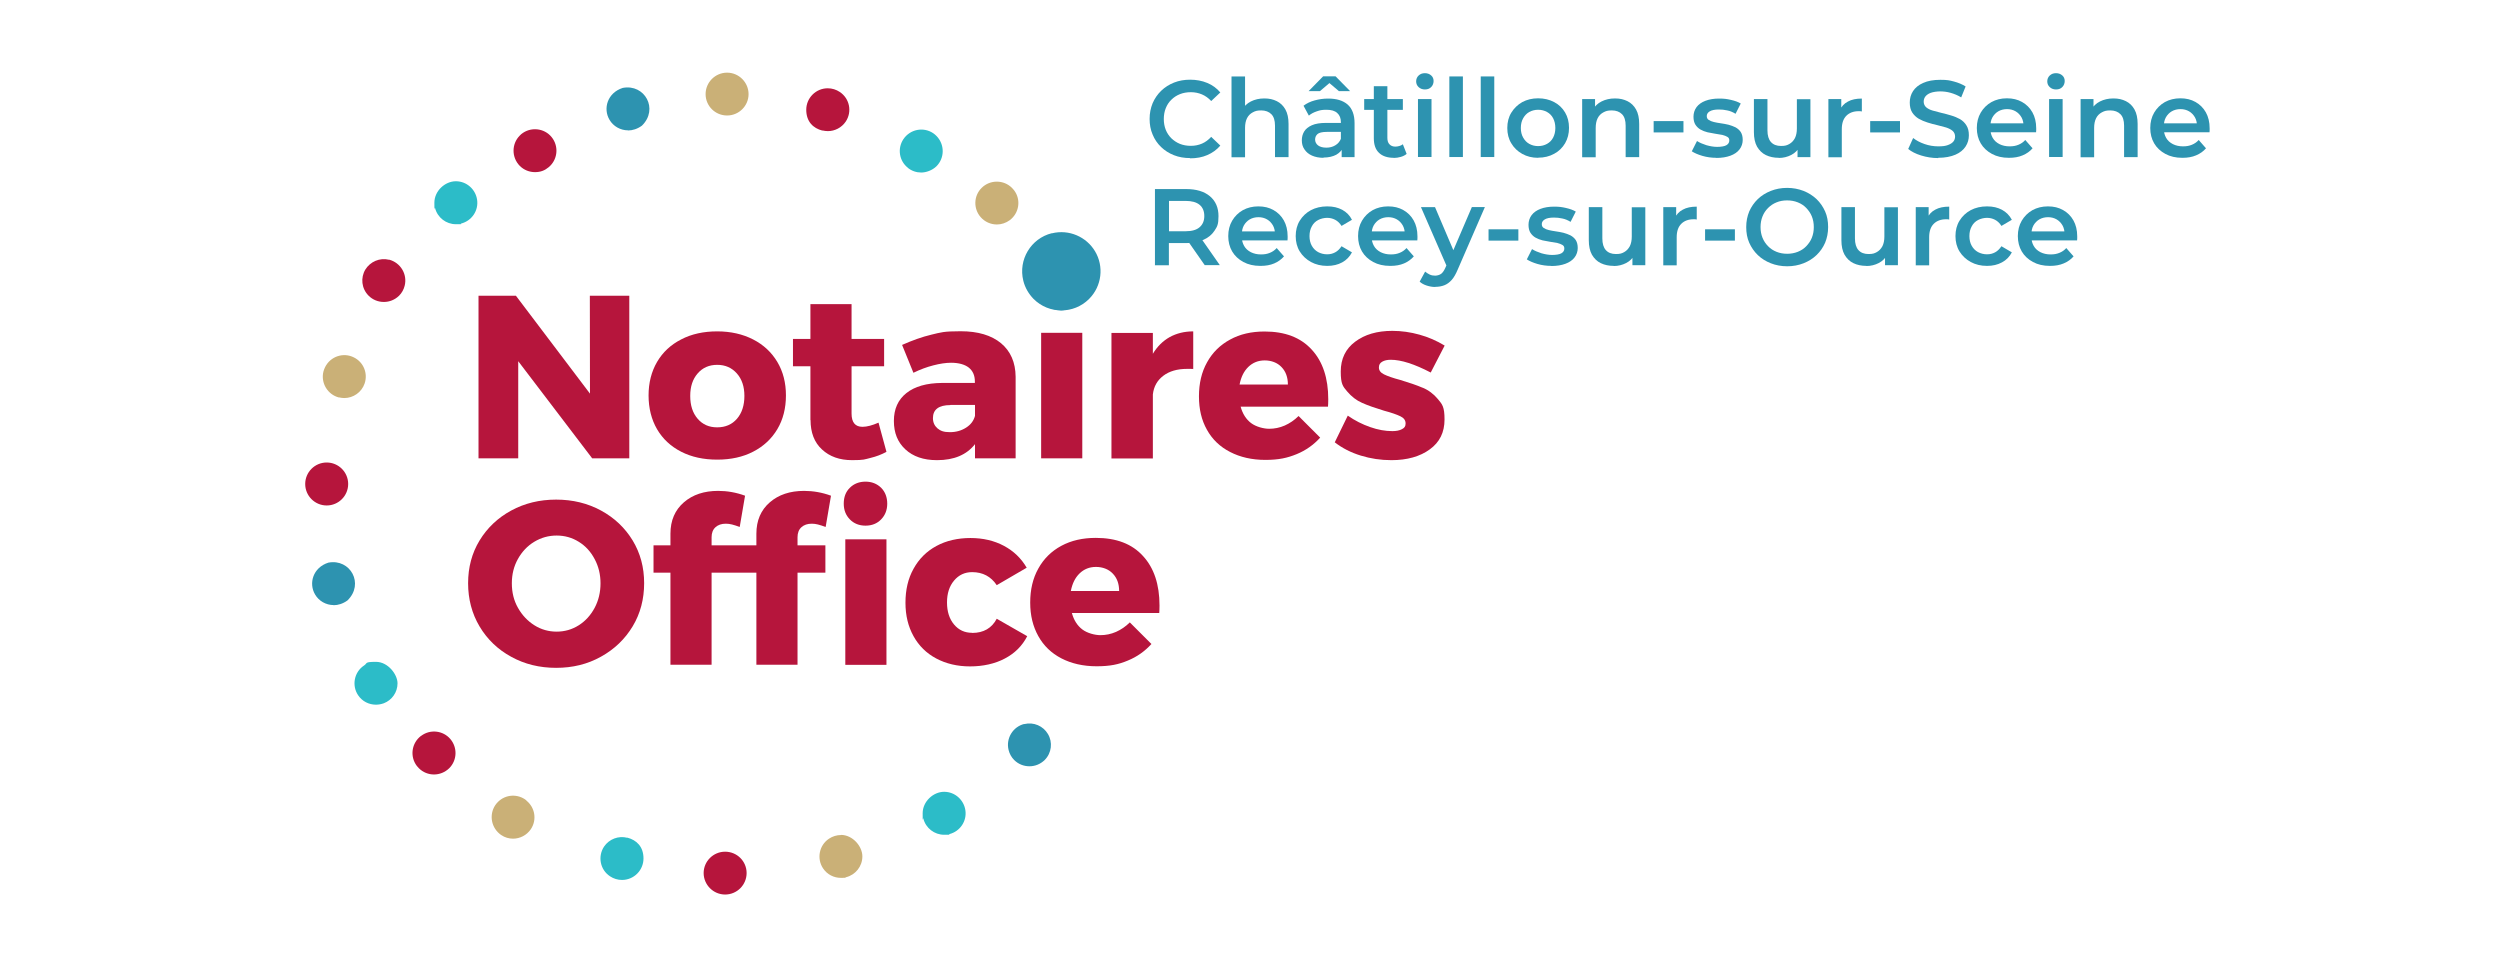 <?xml version="1.0" encoding="UTF-8"?> <svg xmlns="http://www.w3.org/2000/svg" id="Calque_6" version="1.1" viewBox="0 0 1920 742"><defs><style> .st0 { fill: #cab077; } .st1 { fill: #2d93b0; } .st2 { fill: #b6153c; } .st3 { fill: #2cbcc8; } </style></defs><polygon class="st2" points="398 277.4 454.8 352 483.3 352 483.3 227.1 453 227.1 453.1 302.3 396.2 227.1 367.5 227.1 367.5 352 398 352 398 277.4"></polygon><path class="st2" d="M523.1,346.9c8,4.1,17.2,6.1,27.7,6.1s19.7-2,27.6-6.1c8-4.1,14.2-9.9,18.6-17.3,4.4-7.4,6.6-16.1,6.6-25.9s-2.2-18.3-6.6-25.7c-4.4-7.4-10.6-13.2-18.6-17.3-8-4.1-17.2-6.2-27.6-6.2s-19.7,2-27.7,6.2c-8,4.1-14.1,9.8-18.5,17.3-4.3,7.4-6.5,16-6.5,25.7s2.2,18.5,6.5,25.9c4.3,7.4,10.5,13.2,18.5,17.3ZM535.8,286.8c3.8-4.4,8.8-6.6,15-6.6s11.2,2.2,15.1,6.6c3.9,4.4,5.8,10.1,5.8,17.3s-1.9,13.1-5.7,17.5c-3.8,4.4-8.9,6.6-15.2,6.6s-11.2-2.2-15-6.6c-3.8-4.4-5.7-10.2-5.7-17.5s1.9-12.9,5.7-17.3Z"></path><path class="st2" d="M622.5,322.6c0,9.6,2.9,17.2,8.8,22.6,5.9,5.5,13.6,8.2,23.1,8.2s9.5-.6,14.1-1.7c4.6-1.1,8.7-2.7,12.3-4.7l-6.1-22.4c-4.8,2.1-8.9,3.2-12.3,3.2-5.6,0-8.4-3.4-8.4-10.2v-36.3h25v-21h-25v-26.7h-31.6v26.7h-13.4v21h13.4v41.3Z"></path><path class="st2" d="M719.7,353.4c13,0,22.7-4.1,29.1-12.3v10.9h31.2v-62.7c-.1-11-3.9-19.6-11.2-25.7-7.4-6.1-17.7-9.2-31-9.2s-15.2.9-22.4,2.6c-7.2,1.7-14.7,4.4-22.6,7.9l8.7,21.4c5.1-2.5,10.2-4.4,15.3-5.7,5-1.3,9.6-2,13.6-2,5.9,0,10.5,1.3,13.6,3.7,3.1,2.5,4.7,6,4.7,10.7v1.1h-25.2c-11.9.1-21,2.7-27.4,7.8-6.4,5.1-9.6,12.2-9.6,21.4s2.9,16.3,8.8,21.8c5.9,5.5,14,8.3,24.2,8.3ZM729.9,311h18.9v8.4c-1,3.7-3.2,6.7-6.8,9-3.6,2.3-7.7,3.5-12.5,3.5s-7.2-1-9.5-2.9c-2.3-2-3.5-4.6-3.5-7.9,0-6.6,4.5-10,13.4-10Z"></path><rect class="st2" x="799.6" y="255.6" width="31.6" height="96.4"></rect><path class="st2" d="M885.4,271.7v-16h-31.8v96.4h31.8v-49.2c.7-6.1,3.4-10.8,8-14.3,4.6-3.5,10.7-5.3,18.2-5.3s3.8,0,4.8.2v-29c-6.8,0-12.8,1.5-18.1,4.4-5.3,3-9.6,7.3-12.9,12.8Z"></path><path class="st2" d="M971.1,254.6c-10,0-18.8,2-26.4,6.2-7.6,4.1-13.5,9.9-17.7,17.5-4.2,7.5-6.2,16.2-6.2,26.1s2,18.3,6.1,25.6c4.1,7.4,10,13.1,17.8,17.1,7.7,4,16.8,6.1,27.1,6.1s16.9-1.5,24-4.4c7.1-2.9,13.1-7.2,18.1-12.7l-16.6-16.6c-3.2,3.2-6.8,5.6-10.6,7.3-3.9,1.7-7.9,2.5-12,2.5s-10.1-1.5-13.9-4.4c-3.8-2.9-6.5-7.1-8-12.6h67.1c.1-1.3.2-3.2.2-5.7,0-16.1-4.2-28.9-12.7-38.1-8.5-9.3-20.5-13.9-36.2-13.9ZM952,295.3c1.1-5.7,3.3-10.2,6.7-13.5,3.4-3.3,7.6-5,12.6-5s9.7,1.7,12.9,5.1c3.3,3.4,4.9,7.9,4.9,13.4h-37.1Z"></path><path class="st2" d="M1092.6,297.8c-4.6-2-10.3-3.9-17.2-6-5.7-1.5-9.9-3-12.5-4.3-2.6-1.3-3.9-3-3.9-5.2s.8-3.5,2.5-4.5c1.7-1,3.9-1.5,6.6-1.5,8,0,18.2,3.3,30.7,9.8l10.7-20.7c-6.1-3.7-12.5-6.5-19.4-8.4-6.8-1.9-13.8-2.9-20.8-2.9-11.7,0-21.2,2.8-28.5,8.3-7.4,5.5-11.1,13.2-11.1,22.9s1.6,11.4,4.9,15.3c3.3,3.9,7.1,6.9,11.5,8.8,4.4,2,10,3.9,16.8,6,5.7,1.5,9.9,3,12.6,4.3,2.7,1.3,4,3.1,4,5.5s-.9,3.4-2.8,4.4c-1.8,1-4.3,1.5-7.4,1.5-5.4,0-11-1-17-3.1-6-2.1-11.8-5-17.2-8.8l-10,20.5c5.8,4.5,12.5,7.9,20,10.2,7.5,2.3,15.3,3.5,23.5,3.5,12.1,0,22-2.8,29.5-8.3,7.6-5.5,11.3-13.1,11.3-22.9s-1.7-11.6-5-15.6c-3.3-4-7.3-7-11.9-8.9Z"></path><path class="st2" d="M461.6,392.1c-10.3-5.6-21.8-8.4-34.5-8.4s-24.2,2.8-34.5,8.4c-10.3,5.6-18.4,13.3-24.3,23-5.9,9.7-8.8,20.7-8.8,32.8s2.9,23.3,8.8,33.2c5.9,9.9,14,17.7,24.3,23.3,10.3,5.7,21.8,8.5,34.5,8.5s24.2-2.8,34.5-8.6c10.3-5.7,18.4-13.5,24.3-23.3,5.9-9.8,8.8-20.9,8.8-33.1s-2.9-23-8.8-32.8c-5.9-9.7-14-17.4-24.3-23ZM456.7,466.8c-3,5.6-7,10.1-12.2,13.4-5.2,3.3-10.9,4.9-17,4.9s-11.9-1.6-17.1-4.9c-5.2-3.3-9.4-7.7-12.6-13.4-3.2-5.6-4.7-11.9-4.7-18.8s1.5-13,4.6-18.6c3.1-5.6,7.3-10.1,12.6-13.3,5.3-3.2,11-4.8,17.2-4.8s11.9,1.6,17,4.8c5.2,3.2,9.2,7.6,12.2,13.3,3,5.6,4.5,11.8,4.5,18.6s-1.5,13.2-4.5,18.8Z"></path><path class="st2" d="M615.5,404.9c2-1.8,4.6-2.7,7.9-2.7s5.9.8,10.7,2.5l4.1-24c-6.8-2.5-13.7-3.7-20.7-3.7-10.7,0-19.5,2.9-26.3,8.8-6.8,5.9-10.3,13.9-10.3,24.1v8.9h-34.4v-6.2c0-3.3,1-5.9,3-7.7,2-1.8,4.6-2.7,7.9-2.7s5.9.8,10.7,2.5l4.1-24c-6.8-2.5-13.7-3.7-20.7-3.7-10.7,0-19.5,2.9-26.3,8.8-6.8,5.9-10.3,13.9-10.3,24.1v8.9h-13v21h13v70.7h31.6v-70.7h34.4v70.7h31.6v-70.7h21.4v-21h-21.4v-6.2c0-3.3,1-5.9,3-7.7Z"></path><path class="st2" d="M664.7,403.7c4.9,0,8.9-1.6,12-4.8,3.1-3.2,4.7-7.2,4.7-12.1s-1.6-9.1-4.7-12.2c-3.2-3.1-7.2-4.7-12-4.7s-8.9,1.6-12,4.7c-3.2,3.1-4.7,7.2-4.7,12.2s1.6,8.9,4.7,12.1c3.1,3.2,7.2,4.8,12,4.8Z"></path><rect class="st2" x="649.2" y="414.2" width="31.6" height="96.4"></rect><path class="st2" d="M746.6,486c-5.7,0-10.3-2.1-13.9-6.4-3.6-4.3-5.4-9.9-5.4-16.9s1.8-12.5,5.4-16.8c3.6-4.3,8.2-6.5,13.9-6.5,8.1,0,14.4,3.3,18.9,10l23-13.4c-4.2-7.2-10-12.8-17.5-16.8-7.5-4-16.1-6-25.7-6s-18.6,2-26.1,6.1c-7.6,4.1-13.4,9.9-17.6,17.5-4.2,7.5-6.2,16.2-6.2,26.1s2.1,18.3,6.2,25.7c4.1,7.4,9.9,13.1,17.4,17.1,7.5,4,16.2,6.1,26,6.1s19.2-2,26.8-6.1c7.6-4,13.3-9.7,17.1-17.1l-23.4-13.4c-3.8,7.2-10.1,10.9-18.9,10.9Z"></path><path class="st2" d="M841.5,413.1c-10,0-18.8,2-26.4,6.1-7.6,4.1-13.5,9.9-17.7,17.5-4.2,7.5-6.2,16.2-6.2,26.1s2.1,18.3,6.2,25.7c4.1,7.4,10,13.1,17.7,17.1,7.7,4,16.8,6.1,27.1,6.1s16.9-1.4,24-4.4c7.1-2.9,13.1-7.2,18.1-12.7l-16.6-16.6c-3.2,3.2-6.8,5.6-10.6,7.3-3.9,1.7-7.9,2.5-12,2.5s-10.1-1.5-13.9-4.4c-3.8-2.9-6.5-7.1-8-12.6h67.1c.1-1.3.2-3.2.2-5.7,0-16.2-4.2-28.9-12.7-38.1-8.4-9.3-20.5-13.9-36.2-13.9ZM822.4,453.9c1.1-5.7,3.3-10.2,6.7-13.5,3.4-3.3,7.6-5,12.6-5s9.7,1.7,12.9,5.1c3.3,3.4,4.9,7.9,4.9,13.4h-37.1Z"></path><path class="st0" d="M558.4,88.7c9.1,0,16.5-7.4,16.5-16.4s-7.4-16.5-16.5-16.5h0c-9.1,0-16.5,7.4-16.5,16.5s7.4,16.4,16.5,16.4Z"></path><path class="st3" d="M288.8,541.2c2,0,4-.4,6-1.1,6.2-2.4,10.5-8.4,10.5-15.3s-7.4-16.5-16.5-16.5-6.4,1-9.2,2.8c-7.6,5-9.6,15.3-4.6,22.8,3.2,4.8,8.4,7.3,13.7,7.3Z"></path><path class="st2" d="M631.7,100.2c1.3.3,2.7.5,4.1.5,5.3,0,10.5-2.6,13.7-7.3,5.1-7.6,3-17.8-4.6-22.8-2.7-1.8-5.9-2.8-9.2-2.8-9.1,0-16.5,7.4-16.5,16.5s5.3,14.2,12.4,16Z"></path><path class="st1" d="M814.5,238.4c1.3,0,2.7-.2,4-.5,8.8-2.2,14.2-11.1,12-20-.7-2.9-2.2-5.5-4.3-7.7-6.4-6.4-16.9-6.4-23.3,0-5.4,5.4-6.3,13.7-2.5,20,2.9,5,8.4,8.1,14.2,8.1Z"></path><path class="st0" d="M765.6,172.4c3.4,0,6.9-1.1,9.9-3.3,7.3-5.5,8.8-15.8,3.3-23-.5-.6-1-1.2-1.6-1.8-6.4-6.4-16.9-6.4-23.3,0-6.2,6.1-6.4,16-.8,22.4,3.2,3.7,7.8,5.7,12.5,5.7Z"></path><path class="st3" d="M697.2,128.9c3,2.4,6.6,3.6,10.3,3.6s8.4-1.6,11.7-4.8c6.4-6.4,6.4-16.8,0-23.3-.8-.8-1.6-1.5-2.5-2.1-7.6-5.1-17.8-3-22.9,4.6-4.8,7.2-3.2,16.8,3.5,22Z"></path><path class="st2" d="M267.4,371.7c0-9.1-7.4-16.5-16.5-16.5s-16.5,7.4-16.5,16.5h0c0,9.1,7.4,16.5,16.5,16.5s16.5-7.4,16.5-16.5Z"></path><path class="st2" d="M424.6,106.6c-5-7.6-15.3-9.6-22.9-4.6-.9.6-1.8,1.3-2.5,2.1-6.4,6.4-6.4,16.8,0,23.3,3.2,3.2,7.4,4.8,11.7,4.8s7.5-1.3,10.5-3.8c6.4-5.3,7.9-14.7,3.2-21.8Z"></path><path class="st2" d="M298.8,199.5c-7.2-1.8-14.5,1.5-18.2,7.5-3.8,6.3-3,14.6,2.5,20.1,3.2,3.2,7.4,4.8,11.7,4.8s8.4-1.6,11.7-4.8c2.1-2.1,3.6-4.8,4.3-7.7,2.2-8.8-3.2-17.7-12-20Z"></path><path class="st2" d="M323.4,565.1c-7.3,5.5-8.8,15.8-3.3,23.1.5.6,1,1.2,1.6,1.8,3.2,3.2,7.4,4.8,11.6,4.8s8.4-1.6,11.7-4.8c6.2-6.2,6.4-16,.8-22.5-5.6-6.5-15.4-7.6-22.3-2.4Z"></path><path class="st1" d="M482.3,100.2c3.5,0,7.3-1.2,10.7-3.7,13-12.7,2.2-32.2-14.7-29-11.9,3.8-15.3,16-10.2,24.5,2.9,5,8.4,8.1,14.2,8.1Z"></path><path class="st1" d="M786.6,556c-8.8,2.2-14.2,11.2-12,20,.7,2.9,2.2,5.6,4.3,7.7,3.2,3.2,7.4,4.8,11.7,4.8s8.4-1.6,11.7-4.8c5.4-5.4,6.3-13.7,2.5-20-3.6-6.1-10.9-9.4-18.2-7.6Z"></path><path class="st1" d="M256.2,464.8c3.5,0,7.3-1.2,10.7-3.7,13-12.7,2.2-32.2-14.7-29-11.9,3.8-15.3,16-10.2,24.5,2.9,5,8.4,8.1,14.2,8.1Z"></path><path class="st0" d="M404.3,614.7c-6.5-5.2-15.9-4.8-21.9,1.2-6.4,6.4-6.4,16.8,0,23.3.8.8,1.6,1.5,2.5,2.1,2.8,1.9,6,2.8,9.1,2.8,5.3,0,10.5-2.6,13.7-7.3,4.8-7.2,3.2-16.7-3.5-22Z"></path><path class="st3" d="M741.4,622.2c-1.2-7.9-8-14.1-16.3-14.1s-16.5,7.4-16.5,16.5.2,2.7.5,4c1.9,7.5,8.6,12.5,16,12.5s2.7-.2,4-.5c8.3-2.1,13.6-10.1,12.3-18.4Z"></path><path class="st1" d="M807.8,179.1c-16.1,4-25.9,20.4-21.9,36.5,1.3,5.3,4.1,10.1,7.9,14,5.9,5.9,13.6,8.8,21.3,8.8s15.4-2.9,21.3-8.8c9.9-9.9,11.5-25.1,4.6-36.6-6.6-11.1-20-17.1-33.2-13.8Z"></path><path class="st3" d="M481.7,643.4c-6.6-1.7-13.8.9-17.8,6.8-5,7.6-3,17.8,4.6,22.8,2.7,1.8,5.9,2.8,9.2,2.8,9.1,0,16.5-7.4,16.5-16.5s-5.3-14.1-12.4-16Z"></path><path class="st0" d="M645.9,641.3c-3.3,0-6.5,1-9.2,2.8-7.6,5-9.6,15.3-4.6,22.8,3.2,4.8,8.4,7.3,13.7,7.3s2.7-.2,4-.5c7.2-1.8,12.5-8.3,12.5-16s-7.4-16.5-16.5-16.5Z"></path><path class="st2" d="M556.9,654.1c-9.1,0-16.5,7.4-16.5,16.4s7.4,16.5,16.5,16.5h0c9.1,0,16.5-7.4,16.5-16.5s-7.4-16.4-16.5-16.4Z"></path><path class="st0" d="M260.4,305.2c1.3.3,2.7.5,4,.5,6.9,0,13.3-4.4,15.6-11.1,2.7-7.7-.7-16.4-8.2-20.1-8.1-4.1-18-.8-22.1,7.4-.5,1.1-1,2.2-1.3,3.4-2.2,8.8,3.2,17.8,12,20Z"></path><path class="st3" d="M366.4,153.3c-1.2-7.9-8-14.1-16.3-14.1s-16.5,7.4-16.5,16.5.2,2.7.5,4c1.9,7.5,8.6,12.5,16,12.5s2.7-.2,4-.5c8.3-2.1,13.6-10.1,12.3-18.4Z"></path><g><path class="st1" d="M914,121.4c-4.5,0-8.6-.7-12.4-2.2-3.8-1.5-7.1-3.6-9.9-6.3-2.8-2.7-5-5.9-6.5-9.6-1.6-3.7-2.3-7.7-2.3-12s.8-8.3,2.3-12c1.6-3.7,3.8-6.9,6.6-9.6,2.8-2.7,6.1-4.8,9.9-6.3,3.8-1.5,7.9-2.2,12.4-2.2s9.1.8,13.1,2.5c3.9,1.6,7.3,4.1,10,7.3l-7,6.6c-2.1-2.3-4.5-4-7.1-5.1-2.6-1.1-5.5-1.7-8.5-1.7s-5.9.5-8.4,1.5c-2.5,1-4.7,2.4-6.6,4.3-1.9,1.8-3.3,4-4.3,6.5-1,2.5-1.5,5.3-1.5,8.3s.5,5.8,1.5,8.3c1,2.5,2.5,4.7,4.3,6.5,1.9,1.8,4.1,3.3,6.6,4.3,2.5,1,5.3,1.5,8.4,1.5s5.9-.6,8.5-1.7c2.6-1.1,5-2.9,7.1-5.2l7,6.7c-2.7,3.2-6.1,5.6-10,7.3-3.9,1.7-8.3,2.5-13.2,2.5Z"></path><path class="st1" d="M945.8,120.6v-61.9h10.4v29.4l-2.3-3.7c1.6-2.8,3.8-5,6.8-6.5,3-1.5,6.4-2.3,10.3-2.3s6.7.7,9.6,2.1c2.8,1.4,5,3.5,6.6,6.4,1.6,2.9,2.4,6.5,2.4,11.1v25.5h-10.4v-24.2c0-3.9-.9-6.9-2.8-8.8-1.9-1.9-4.5-2.9-7.8-2.9s-4.6.5-6.5,1.5c-1.9,1-3.4,2.5-4.4,4.5-1,2-1.5,4.5-1.5,7.5v22.5h-10.4Z"></path><path class="st1" d="M1016.4,121.2c-3.3,0-6.3-.6-8.8-1.7-2.5-1.1-4.4-2.7-5.8-4.8-1.4-2-2-4.3-2-6.9s.6-4.8,1.8-6.8c1.2-2,3.2-3.6,5.9-4.8,2.7-1.2,6.3-1.8,10.8-1.8h12.9v6.9h-12.2c-3.6,0-6,.6-7.2,1.7-1.2,1.1-1.8,2.5-1.8,4.2s.8,3.4,2.3,4.5c1.5,1.1,3.6,1.7,6.3,1.7s4.9-.6,6.9-1.8c2-1.2,3.5-2.9,4.4-5.2l1.8,6.3c-1,2.6-2.8,4.6-5.4,6.1-2.6,1.4-5.9,2.2-9.8,2.2ZM1030.4,120.6v-9l-.6-1.9v-15.8c0-3.1-.9-5.4-2.8-7.1-1.8-1.7-4.6-2.5-8.3-2.5s-5,.4-7.4,1.2c-2.4.8-4.5,1.9-6.1,3.3l-4.1-7.6c2.4-1.8,5.2-3.2,8.6-4.1,3.3-.9,6.7-1.4,10.3-1.4,6.5,0,11.4,1.5,15,4.6,3.5,3.1,5.3,7.9,5.3,14.3v26.1h-9.8ZM1005,70l11.2-11.4h9.5l11.2,11.4h-8.6l-11.3-9.6h8l-11.3,9.6h-8.6Z"></path><path class="st1" d="M1047.7,84.4v-8.3h29.7v8.3h-29.7ZM1070.4,121.2c-4.9,0-8.7-1.3-11.3-3.8-2.7-2.5-4-6.3-4-11.2v-40h10.4v39.7c0,2.1.5,3.8,1.6,4.9,1.1,1.2,2.6,1.8,4.5,1.8s4.3-.6,5.8-1.8l2.9,7.4c-1.2,1-2.7,1.8-4.5,2.3-1.8.5-3.6.8-5.5.8Z"></path><path class="st1" d="M1094.3,68.7c-1.9,0-3.5-.6-4.8-1.8-1.3-1.2-1.9-2.7-1.9-4.4s.6-3.3,1.9-4.5c1.3-1.2,2.8-1.8,4.8-1.8s3.5.6,4.8,1.7c1.3,1.1,1.9,2.6,1.9,4.3s-.6,3.4-1.8,4.6c-1.2,1.3-2.8,1.9-4.8,1.9ZM1089,120.6v-44.5h10.4v44.5h-10.4Z"></path><path class="st1" d="M1113.1,120.6v-61.9h10.4v61.9h-10.4Z"></path><path class="st1" d="M1137.2,120.6v-61.9h10.4v61.9h-10.4Z"></path><path class="st1" d="M1181.3,121.2c-4.6,0-8.6-1-12.2-3-3.6-2-6.4-4.7-8.4-8.1-2.1-3.4-3.1-7.4-3.1-11.8s1-8.4,3.1-11.8c2.1-3.4,4.9-6.1,8.4-8.1,3.6-1.9,7.6-2.9,12.2-2.9s8.7,1,12.3,2.9c3.6,1.9,6.4,4.6,8.4,8,2,3.4,3,7.3,3,11.8s-1,8.3-3,11.8c-2,3.4-4.8,6.2-8.4,8.1-3.6,2-7.7,3-12.3,3ZM1181.3,112.2c2.6,0,4.8-.6,6.8-1.7,2-1.1,3.6-2.7,4.7-4.8,1.1-2.1,1.7-4.6,1.7-7.4s-.6-5.4-1.7-7.5c-1.1-2.1-2.7-3.7-4.7-4.8-2-1.1-4.3-1.7-6.8-1.7s-4.8.6-6.8,1.7c-2,1.1-3.5,2.7-4.7,4.8-1.2,2.1-1.8,4.6-1.8,7.5s.6,5.3,1.8,7.4c1.2,2.1,2.7,3.7,4.7,4.8,2,1.1,4.2,1.7,6.7,1.7Z"></path><path class="st1" d="M1215.1,120.6v-44.5h9.9v12l-1.8-3.7c1.6-2.8,3.8-5,6.8-6.5,3-1.5,6.4-2.3,10.3-2.3s6.7.7,9.6,2.1c2.8,1.4,5,3.5,6.6,6.4,1.6,2.9,2.4,6.5,2.4,11.1v25.5h-10.4v-24.2c0-3.9-.9-6.9-2.8-8.8-1.9-1.9-4.5-2.9-7.8-2.9s-4.6.5-6.5,1.5c-1.9,1-3.4,2.5-4.4,4.5-1,2-1.5,4.5-1.5,7.5v22.5h-10.4Z"></path><path class="st1" d="M1270,101.7v-8.7h22.9v8.7h-22.9Z"></path><path class="st1" d="M1318.1,121.2c-3.7,0-7.3-.5-10.7-1.5-3.4-1-6.1-2.2-8.1-3.5l4-7.9c2,1.3,4.4,2.3,7.2,3.2,2.8.8,5.6,1.3,8.3,1.3s5.7-.4,7.1-1.3c1.5-.9,2.2-2.1,2.2-3.6s-.5-2.2-1.5-2.8c-1-.6-2.3-1.1-3.9-1.5-1.6-.3-3.4-.6-5.4-.9-2-.3-3.9-.7-5.9-1.1-2-.5-3.8-1.2-5.4-2.1-1.6-.9-2.9-2.2-3.9-3.7-1-1.6-1.5-3.6-1.5-6.2s.8-5.3,2.4-7.4c1.6-2.1,3.9-3.7,6.8-4.8,2.9-1.1,6.4-1.7,10.4-1.7s6,.3,9.1,1c3.1.7,5.6,1.6,7.6,2.8l-4,7.9c-2.1-1.3-4.2-2.2-6.4-2.6-2.1-.5-4.3-.7-6.4-.7-3.2,0-5.5.5-7,1.4-1.5.9-2.3,2.1-2.3,3.6s.5,2.3,1.5,3c1,.7,2.3,1.2,3.9,1.6,1.6.4,3.4.7,5.4,1,2,.3,3.9.6,5.9,1.1,1.9.5,3.7,1.2,5.4,2,1.6.9,3,2.1,4,3.6,1,1.6,1.5,3.6,1.5,6.1s-.8,5.2-2.5,7.3c-1.6,2.1-4,3.7-7,4.8s-6.6,1.7-10.8,1.7Z"></path><path class="st1" d="M1366.2,121.2c-3.8,0-7.1-.7-10-2.1-2.9-1.4-5.1-3.6-6.8-6.5-1.6-2.9-2.4-6.6-2.4-11.1v-25.4h10.4v24c0,4,.9,7,2.7,9,1.8,2,4.4,3,7.7,3s4.6-.5,6.4-1.5c1.8-1,3.2-2.5,4.3-4.5,1-2,1.5-4.5,1.5-7.4v-22.5h10.4v44.5h-9.9v-12l1.8,3.7c-1.5,2.9-3.7,5.1-6.6,6.6-2.9,1.5-6.1,2.3-9.5,2.3Z"></path><path class="st1" d="M1404.2,120.6v-44.5h9.9v12.3l-1.2-3.6c1.3-3,3.4-5.3,6.3-6.8,2.9-1.6,6.4-2.3,10.7-2.3v9.9c-.4-.1-.9-.2-1.3-.2-.4,0-.8,0-1.2,0-3.9,0-7.1,1.2-9.4,3.5-2.3,2.3-3.5,5.7-3.5,10.3v21.6h-10.4Z"></path><path class="st1" d="M1436.3,101.7v-8.7h22.9v8.7h-22.9Z"></path><path class="st1" d="M1488.5,121.4c-4.6,0-8.9-.7-13.1-2-4.2-1.3-7.5-3-9.9-5l3.8-8.4c2.3,1.8,5.2,3.4,8.7,4.6,3.4,1.2,7,1.8,10.6,1.8s5.5-.3,7.4-1c1.9-.7,3.3-1.6,4.2-2.7.9-1.1,1.3-2.4,1.3-3.9s-.6-3.2-1.9-4.3c-1.3-1.1-2.9-1.9-5-2.6-2-.6-4.3-1.2-6.8-1.8-2.5-.6-5-1.2-7.4-2-2.5-.8-4.7-1.7-6.8-2.9-2-1.2-3.7-2.8-5-4.8-1.3-2-1.9-4.6-1.9-7.7s.8-6.1,2.5-8.7c1.7-2.6,4.3-4.8,7.8-6.3,3.5-1.6,7.9-2.4,13.2-2.4s7,.4,10.4,1.3c3.4.9,6.5,2.2,9,3.8l-3.4,8.4c-2.6-1.6-5.3-2.7-8.1-3.5-2.8-.8-5.5-1.1-8-1.1s-5.4.4-7.3,1.1c-1.9.7-3.2,1.7-4.1,2.8-.9,1.2-1.3,2.5-1.3,4s.6,3.2,1.9,4.3c1.3,1.1,2.9,1.9,4.9,2.5,2,.6,4.3,1.2,6.8,1.8s5,1.2,7.5,2c2.5.7,4.7,1.7,6.8,2.8,2,1.2,3.7,2.8,4.9,4.8,1.3,2,1.9,4.5,1.9,7.6s-.8,6-2.5,8.6c-1.7,2.6-4.3,4.8-7.8,6.3s-7.9,2.4-13.3,2.4Z"></path><path class="st1" d="M1542.8,121.2c-5,0-9.3-1-13-3-3.7-2-6.6-4.7-8.6-8.1-2-3.4-3-7.4-3-11.8s1-8.4,3-11.8c2-3.4,4.7-6.1,8.2-8.1,3.5-1.9,7.4-2.9,11.9-2.9s8.2.9,11.6,2.8c3.4,1.9,6.1,4.6,8,8,1.9,3.4,2.9,7.5,2.9,12.2s0,.9,0,1.5c0,.6,0,1.1-.1,1.6h-37.1v-6.9h31.6l-4.1,2.2c0-2.6-.5-4.8-1.6-6.8-1.1-1.9-2.6-3.5-4.5-4.6-1.9-1.1-4.1-1.7-6.6-1.7s-4.8.6-6.7,1.7c-1.9,1.1-3.4,2.7-4.5,4.6-1.1,2-1.6,4.3-1.6,7v1.7c0,2.7.6,5,1.8,7.1,1.2,2.1,2.9,3.6,5.2,4.8,2.2,1.1,4.8,1.7,7.7,1.7s4.8-.4,6.8-1.2c2-.8,3.8-2,5.3-3.7l5.6,6.4c-2,2.3-4.5,4.1-7.6,5.4-3,1.3-6.5,1.9-10.4,1.9Z"></path><path class="st1" d="M1579,68.7c-1.9,0-3.5-.6-4.8-1.8-1.3-1.2-1.9-2.7-1.9-4.4s.6-3.3,1.9-4.5c1.3-1.2,2.8-1.8,4.8-1.8s3.5.6,4.8,1.7c1.3,1.1,1.9,2.6,1.9,4.3s-.6,3.4-1.8,4.6c-1.2,1.3-2.8,1.9-4.8,1.9ZM1573.7,120.6v-44.5h10.4v44.5h-10.4Z"></path><path class="st1" d="M1597.9,120.6v-44.5h9.9v12l-1.8-3.7c1.6-2.8,3.8-5,6.8-6.5,3-1.5,6.4-2.3,10.3-2.3s6.7.7,9.6,2.1c2.8,1.4,5,3.5,6.6,6.4,1.6,2.9,2.4,6.5,2.4,11.1v25.5h-10.4v-24.2c0-3.9-.9-6.9-2.8-8.8-1.9-1.9-4.5-2.9-7.8-2.9s-4.6.5-6.5,1.5c-1.9,1-3.4,2.5-4.4,4.5-1,2-1.5,4.5-1.5,7.5v22.5h-10.4Z"></path><path class="st1" d="M1676,121.2c-5,0-9.3-1-13-3-3.7-2-6.6-4.7-8.6-8.1-2-3.4-3-7.4-3-11.8s1-8.4,3-11.8c2-3.4,4.7-6.1,8.2-8.1,3.5-1.9,7.4-2.9,11.9-2.9s8.2.9,11.6,2.8c3.4,1.9,6.1,4.6,8,8,1.9,3.4,2.9,7.5,2.9,12.2s0,.9,0,1.5c0,.6,0,1.1-.1,1.6h-37.1v-6.9h31.6l-4.1,2.2c0-2.6-.5-4.8-1.6-6.8-1.1-1.9-2.6-3.5-4.5-4.6-1.9-1.1-4.1-1.7-6.6-1.7s-4.8.6-6.7,1.7c-1.9,1.1-3.4,2.7-4.5,4.6-1.1,2-1.6,4.3-1.6,7v1.7c0,2.7.6,5,1.8,7.1,1.2,2.1,2.9,3.6,5.2,4.8,2.2,1.1,4.8,1.7,7.7,1.7s4.8-.4,6.8-1.2c2-.8,3.8-2,5.3-3.7l5.6,6.4c-2,2.3-4.5,4.1-7.6,5.4-3,1.3-6.5,1.9-10.4,1.9Z"></path></g><g><path class="st1" d="M887,203.6v-58.4h23.9c7.8,0,13.9,1.8,18.3,5.5,4.4,3.7,6.6,8.8,6.6,15.3s-1,8-3,11.1-4.9,5.5-8.6,7.1c-3.7,1.6-8.1,2.5-13.3,2.5h-18l4.8-4.9v21.9h-10.8ZM897.8,182.8l-4.8-5.2h17.5c4.8,0,8.4-1,10.8-3.1,2.4-2.1,3.6-4.9,3.6-8.6s-1.2-6.6-3.6-8.6c-2.4-2-6-3-10.8-3h-17.5l4.8-5.3v33.8ZM925.2,203.6l-14.8-21.2h11.6l14.8,21.2h-11.7Z"></path><path class="st1" d="M967.9,204.2c-5,0-9.3-1-13-3-3.7-2-6.6-4.7-8.6-8.1-2-3.4-3-7.4-3-11.8s1-8.4,3-11.8c2-3.4,4.7-6.1,8.2-8.1,3.5-1.9,7.4-2.9,11.9-2.9s8.2.9,11.6,2.8c3.4,1.9,6.1,4.6,8,8,1.9,3.4,2.9,7.5,2.9,12.2s0,.9,0,1.5c0,.6,0,1.1-.1,1.6h-37.1v-6.9h31.6l-4.1,2.2c0-2.6-.5-4.8-1.6-6.8-1.1-1.9-2.6-3.5-4.5-4.6-1.9-1.1-4.1-1.7-6.6-1.7s-4.8.6-6.7,1.7c-1.9,1.1-3.4,2.7-4.5,4.6-1.1,2-1.6,4.3-1.6,7v1.7c0,2.7.6,5,1.8,7.1,1.2,2.1,2.9,3.6,5.2,4.8,2.2,1.1,4.8,1.7,7.7,1.7s4.8-.4,6.8-1.2c2-.8,3.8-2,5.3-3.7l5.6,6.4c-2,2.3-4.5,4.1-7.5,5.4-3,1.3-6.5,1.9-10.4,1.9Z"></path><path class="st1" d="M1019.3,204.2c-4.7,0-8.8-1-12.5-3-3.6-2-6.5-4.7-8.6-8.1-2.1-3.4-3.1-7.4-3.1-11.8s1-8.4,3.1-11.8c2.1-3.4,4.9-6.1,8.6-8.1,3.6-1.9,7.8-2.9,12.5-2.9s8.2.9,11.5,2.6c3.3,1.8,5.8,4.3,7.5,7.7l-8,4.7c-1.3-2.1-3-3.7-4.9-4.7-1.9-1-4-1.5-6.2-1.5s-4.9.6-6.9,1.7c-2.1,1.1-3.7,2.7-4.8,4.8-1.2,2.1-1.8,4.6-1.8,7.5s.6,5.4,1.8,7.5c1.2,2.1,2.8,3.7,4.8,4.8,2.1,1.1,4.4,1.7,6.9,1.7s4.3-.5,6.2-1.5c1.9-1,3.5-2.6,4.9-4.7l8,4.7c-1.7,3.3-4.2,5.9-7.5,7.7-3.3,1.8-7.1,2.7-11.5,2.7Z"></path><path class="st1" d="M1067.6,204.2c-5,0-9.3-1-13-3-3.7-2-6.6-4.7-8.6-8.1-2-3.4-3-7.4-3-11.8s1-8.4,3-11.8c2-3.4,4.7-6.1,8.2-8.1,3.5-1.9,7.4-2.9,11.9-2.9s8.2.9,11.6,2.8c3.4,1.9,6.1,4.6,8,8,1.9,3.4,2.9,7.5,2.9,12.2s0,.9,0,1.5c0,.6,0,1.1-.1,1.6h-37.1v-6.9h31.6l-4.1,2.2c0-2.6-.5-4.8-1.6-6.8-1.1-1.9-2.6-3.5-4.5-4.6-1.9-1.1-4.1-1.7-6.6-1.7s-4.8.6-6.7,1.7c-1.9,1.1-3.4,2.7-4.5,4.6-1.1,2-1.6,4.3-1.6,7v1.7c0,2.7.6,5,1.8,7.1,1.2,2.1,2.9,3.6,5.2,4.8,2.2,1.1,4.8,1.7,7.7,1.7s4.8-.4,6.8-1.2c2-.8,3.8-2,5.3-3.7l5.6,6.4c-2,2.3-4.5,4.1-7.5,5.4-3,1.3-6.5,1.9-10.4,1.9Z"></path><path class="st1" d="M1102.2,220.4c-2.2,0-4.3-.4-6.5-1.1-2.2-.7-4-1.7-5.4-3l4.2-7.7c1.1.9,2.3,1.7,3.6,2.3,1.3.6,2.7.8,4.1.8s3.4-.5,4.6-1.4c1.2-.9,2.3-2.5,3.3-4.8l2.6-5.8.8-1.3,16.9-39.4h10l-20.9,48.1c-1.4,3.3-2.9,6-4.6,7.9-1.7,1.9-3.6,3.3-5.7,4.1-2.1.8-4.4,1.2-6.9,1.2ZM1111.4,205.2l-20.1-46.1h10.8l16.4,38.5-7.1,7.7Z"></path><path class="st1" d="M1143.2,184.8v-8.7h22.9v8.7h-22.9Z"></path><path class="st1" d="M1191.4,204.2c-3.7,0-7.3-.5-10.7-1.5-3.4-1-6.1-2.2-8.1-3.5l4-7.9c2,1.3,4.4,2.3,7.2,3.2,2.8.8,5.6,1.3,8.3,1.3s5.7-.4,7.1-1.3c1.5-.9,2.2-2.1,2.2-3.6s-.5-2.2-1.5-2.8c-1-.6-2.3-1.1-3.9-1.5-1.6-.3-3.4-.6-5.4-.9-2-.3-3.9-.7-5.9-1.1-2-.5-3.8-1.2-5.4-2.1-1.6-.9-2.9-2.2-3.9-3.7-1-1.6-1.5-3.6-1.5-6.2s.8-5.3,2.4-7.4c1.6-2.1,3.9-3.7,6.8-4.8,2.9-1.1,6.4-1.7,10.4-1.7s6,.3,9.1,1c3.1.7,5.6,1.6,7.6,2.8l-4,7.9c-2.1-1.3-4.2-2.2-6.4-2.6-2.1-.5-4.3-.7-6.4-.7-3.2,0-5.5.5-7,1.4-1.5.9-2.3,2.1-2.3,3.6s.5,2.3,1.5,3c1,.7,2.3,1.2,3.9,1.6,1.6.4,3.4.7,5.4,1,2,.3,3.9.6,5.9,1.1,1.9.5,3.7,1.2,5.4,2,1.6.9,3,2.1,4,3.6,1,1.6,1.5,3.6,1.5,6.1s-.8,5.2-2.5,7.3c-1.6,2.1-4,3.7-7,4.8-3,1.1-6.6,1.7-10.8,1.7Z"></path><path class="st1" d="M1239.4,204.2c-3.8,0-7.1-.7-10-2.1-2.9-1.4-5.1-3.6-6.8-6.5-1.6-2.9-2.4-6.6-2.4-11.1v-25.4h10.4v24c0,4,.9,7,2.7,9,1.8,2,4.4,3,7.7,3s4.6-.5,6.4-1.5c1.8-1,3.2-2.5,4.3-4.5,1-2,1.5-4.5,1.5-7.4v-22.5h10.4v44.5h-9.9v-12l1.8,3.7c-1.5,2.9-3.7,5.1-6.6,6.6-2.9,1.5-6.1,2.3-9.5,2.3Z"></path><path class="st1" d="M1277.4,203.6v-44.5h9.9v12.3l-1.2-3.6c1.3-3,3.4-5.3,6.3-6.8,2.9-1.6,6.4-2.3,10.7-2.3v9.9c-.4-.1-.9-.2-1.3-.2-.4,0-.8,0-1.2,0-3.9,0-7.1,1.2-9.4,3.5-2.3,2.3-3.5,5.7-3.5,10.3v21.6h-10.4Z"></path><path class="st1" d="M1309.5,184.8v-8.7h22.9v8.7h-22.9Z"></path><path class="st1" d="M1372.6,204.5c-4.6,0-8.8-.8-12.6-2.3-3.8-1.5-7.2-3.6-10-6.3-2.8-2.7-5-5.9-6.6-9.5-1.6-3.6-2.3-7.6-2.3-12s.8-8.3,2.3-12c1.6-3.6,3.8-6.8,6.6-9.5,2.8-2.7,6.2-4.8,10-6.3,3.8-1.5,8-2.3,12.5-2.3s8.7.8,12.6,2.3c3.8,1.5,7.1,3.6,10,6.3,2.8,2.7,5,5.9,6.6,9.5,1.6,3.6,2.3,7.6,2.3,12s-.8,8.3-2.3,12c-1.6,3.7-3.8,6.8-6.6,9.5-2.8,2.7-6.2,4.8-10,6.3-3.8,1.5-8,2.3-12.5,2.3ZM1372.5,194.9c2.9,0,5.7-.5,8.2-1.5s4.7-2.4,6.5-4.3c1.8-1.9,3.3-4,4.3-6.5,1-2.5,1.5-5.2,1.5-8.2s-.5-5.7-1.5-8.2c-1-2.5-2.5-4.6-4.3-6.5-1.8-1.9-4-3.3-6.5-4.3s-5.2-1.5-8.2-1.5-5.7.5-8.1,1.5c-2.5,1-4.6,2.4-6.5,4.3s-3.3,4-4.3,6.5c-1,2.5-1.5,5.2-1.5,8.2s.5,5.7,1.5,8.2c1,2.5,2.5,4.7,4.3,6.5,1.8,1.9,4,3.3,6.5,4.3,2.5,1,5.2,1.5,8.2,1.5Z"></path><path class="st1" d="M1433.4,204.2c-3.8,0-7.1-.7-10-2.1-2.9-1.4-5.1-3.6-6.8-6.5-1.6-2.9-2.4-6.6-2.4-11.1v-25.4h10.4v24c0,4,.9,7,2.7,9,1.8,2,4.4,3,7.7,3s4.6-.5,6.4-1.5c1.8-1,3.2-2.5,4.3-4.5,1-2,1.5-4.5,1.5-7.4v-22.5h10.4v44.5h-9.9v-12l1.8,3.7c-1.5,2.9-3.7,5.1-6.6,6.6-2.9,1.5-6.1,2.3-9.5,2.3Z"></path><path class="st1" d="M1471.3,203.6v-44.5h9.9v12.3l-1.2-3.6c1.3-3,3.4-5.3,6.3-6.8,2.9-1.6,6.4-2.3,10.7-2.3v9.9c-.4-.1-.9-.2-1.3-.2-.4,0-.8,0-1.2,0-3.9,0-7.1,1.2-9.4,3.5-2.3,2.3-3.5,5.7-3.5,10.3v21.6h-10.4Z"></path><path class="st1" d="M1526,204.2c-4.7,0-8.8-1-12.5-3-3.6-2-6.5-4.7-8.6-8.1-2.1-3.4-3.1-7.4-3.1-11.8s1-8.4,3.1-11.8c2.1-3.4,4.9-6.1,8.6-8.1,3.6-1.9,7.8-2.9,12.5-2.9s8.2.9,11.5,2.6c3.3,1.8,5.8,4.3,7.6,7.7l-8,4.7c-1.3-2.1-3-3.7-4.9-4.7s-4-1.5-6.2-1.5-4.9.6-6.9,1.7c-2.1,1.1-3.7,2.7-4.8,4.8-1.2,2.1-1.8,4.6-1.8,7.5s.6,5.4,1.8,7.5c1.2,2.1,2.8,3.7,4.8,4.8,2.1,1.1,4.4,1.7,6.9,1.7s4.3-.5,6.2-1.5,3.5-2.6,4.9-4.7l8,4.7c-1.7,3.3-4.2,5.9-7.6,7.7-3.3,1.8-7.1,2.7-11.5,2.7Z"></path><path class="st1" d="M1574.3,204.2c-5,0-9.3-1-13-3-3.7-2-6.6-4.7-8.6-8.1-2-3.4-3-7.4-3-11.8s1-8.4,3-11.8c2-3.4,4.7-6.1,8.2-8.1,3.5-1.9,7.4-2.9,11.9-2.9s8.2.9,11.6,2.8c3.4,1.9,6.1,4.6,8,8,1.9,3.4,2.9,7.5,2.9,12.2s0,.9,0,1.5c0,.6,0,1.1-.1,1.6h-37.1v-6.9h31.6l-4.1,2.2c0-2.6-.5-4.8-1.6-6.8-1.1-1.9-2.6-3.5-4.5-4.6-1.9-1.1-4.1-1.7-6.6-1.7s-4.8.6-6.7,1.7c-1.9,1.1-3.4,2.7-4.5,4.6-1.1,2-1.6,4.3-1.6,7v1.7c0,2.7.6,5,1.8,7.1,1.2,2.1,2.9,3.6,5.2,4.8,2.2,1.1,4.8,1.7,7.7,1.7s4.8-.4,6.8-1.2c2-.8,3.8-2,5.3-3.7l5.6,6.4c-2,2.3-4.5,4.1-7.6,5.4-3,1.3-6.5,1.9-10.4,1.9Z"></path></g></svg> 